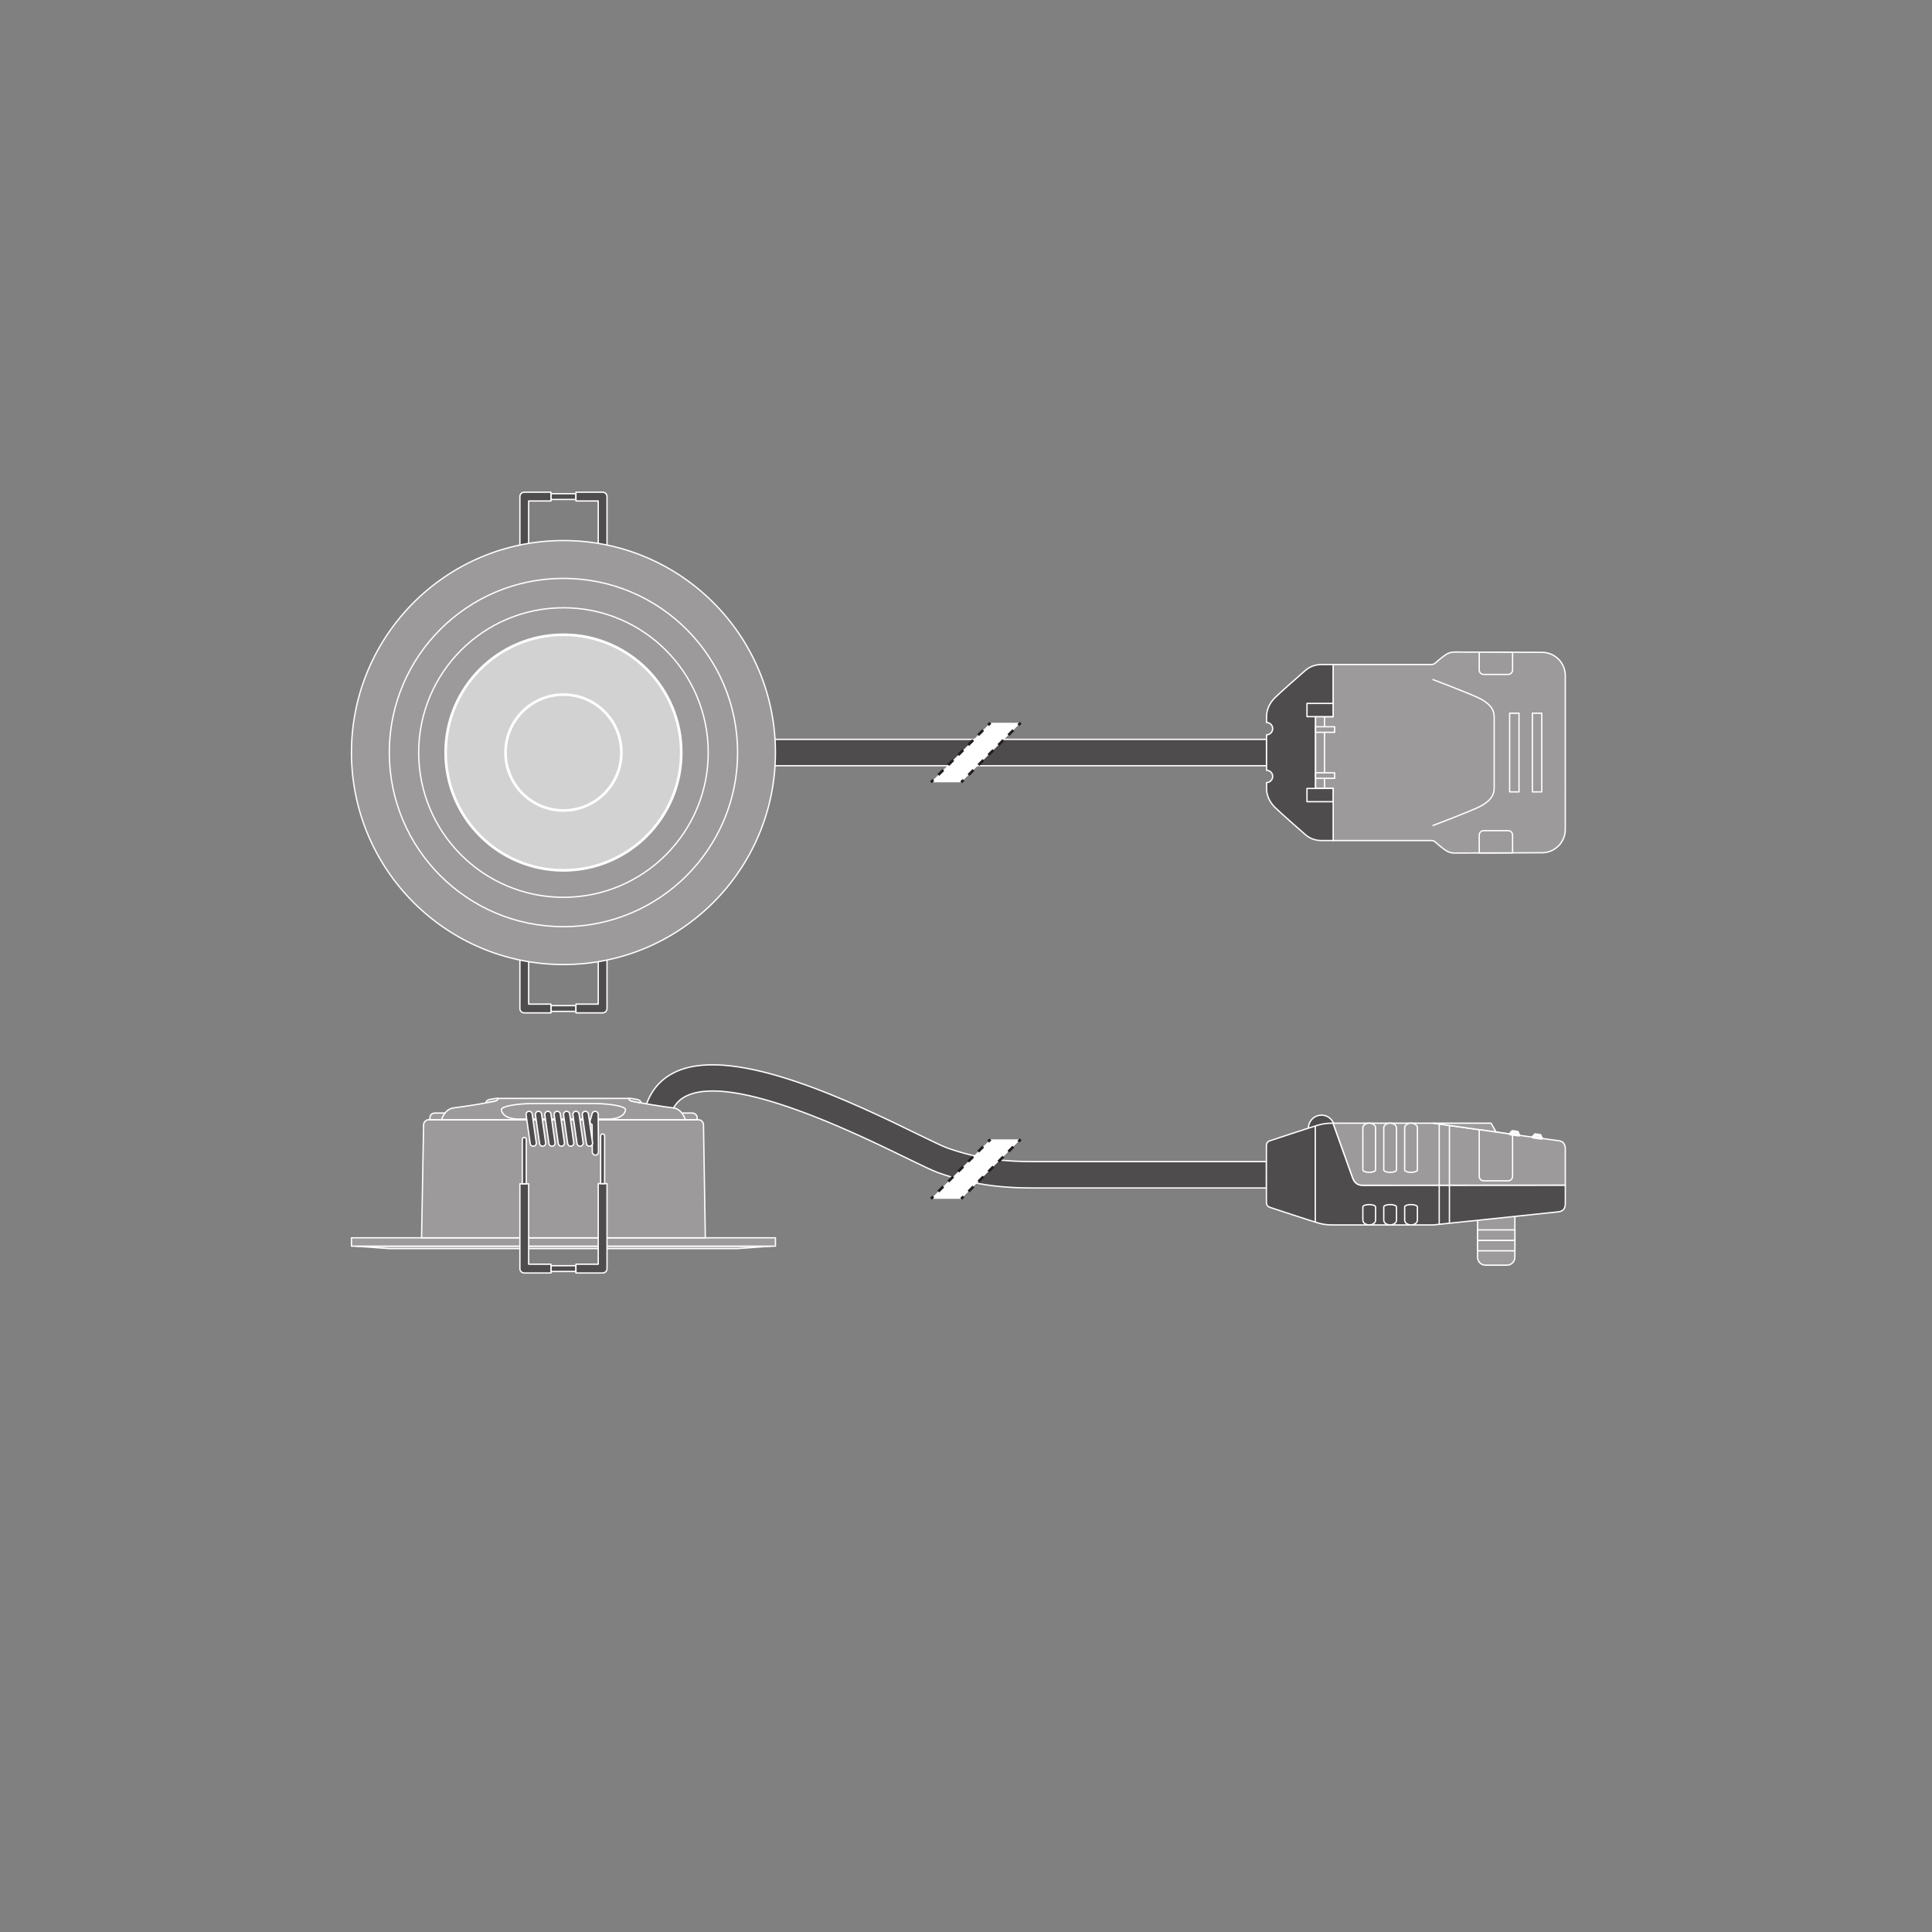 <?xml version="1.0" encoding="UTF-8" standalone="no"?>
<!-- Created with Inkscape (http://www.inkscape.org/) -->

<svg
   version="1.1"
   id="svg2"
   xml:space="preserve"
   width="548.032"
   height="548.032"
   viewBox="0 0 548.032 548.032"
   sodipodi:docname="PG_DAM_WORKFLOW-353248_SP_CBO_FPFIX_E_5W_MC827_DIM_IP65_WT_k_01.pdf"
   xmlns:inkscape="http://www.inkscape.org/namespaces/inkscape"
   xmlns:sodipodi="http://sodipodi.sourceforge.net/DTD/sodipodi-0.dtd"
   xmlns="http://www.w3.org/2000/svg"
   xmlns:svg="http://www.w3.org/2000/svg"><rect x="0" y="0" width="548.032" height="548.032" fill="#808080" stroke="none"/><defs
     id="defs6"><clipPath
       clipPathUnits="userSpaceOnUse"
       id="clipPath16"><path
         d="M 0,411.024 H 411.024 V 0 H 0 Z"
         id="path14" /></clipPath></defs><sodipodi:namedview
     id="namedview4"
     pagecolor="#ffffff"
     bordercolor="#666666"
     borderopacity="1.0"
     inkscape:pageshadow="2"
     inkscape:pageopacity="0.0"
     inkscape:pagecheckerboard="0" /><g
     id="g8"
     inkscape:groupmode="layer"
     inkscape:label="PG_DAM_WORKFLOW-353248_SP_CBO_FPFIX_E_5W_MC827_DIM_IP65_WT_k_01"
     transform="matrix(1.333,0,0,-1.333,0,548.032)"><g
       id="g10"><g
         id="g12"
         clip-path="url(#clipPath16)"><g
           id="g18"
           transform="translate(269.488,158.327)"><path
             d="m 0,0 h -49.437 c -5.812,0 -12.296,0.39 -20.315,3.22 -1.322,0.467 -3.656,1.604 -6.886,3.178 -10.873,5.298 -36.336,17.705 -46.484,13.325 -1.843,-0.795 -2.991,-2.094 -3.614,-4.086 l -5.354,1.673 c 1.116,3.569 3.385,6.113 6.746,7.563 12.517,5.397 37.656,-6.852 51.162,-13.433 2.832,-1.38 5.276,-2.571 6.297,-2.931 6.82,-2.407 12.308,-2.9 18.448,-2.9 L 0,5.609 Z"
             style="fill:#4f4c4d;fill-opacity:1;fill-rule:nonzero;stroke:none"
             id="path20" /></g><g
           id="g22"
           transform="translate(269.488,158.327)"><path
             d="m 0,0 h -49.437 c -5.812,0 -12.296,0.39 -20.315,3.22 -1.322,0.467 -3.656,1.604 -6.886,3.178 -10.873,5.298 -36.336,17.705 -46.484,13.325 -1.843,-0.795 -2.991,-2.094 -3.614,-4.086 l -5.354,1.673 c 1.116,3.569 3.385,6.113 6.746,7.563 12.517,5.397 37.656,-6.852 51.162,-13.433 2.832,-1.38 5.276,-2.571 6.297,-2.931 6.82,-2.407 12.308,-2.9 18.448,-2.9 L 0,5.609 Z"
             style="fill:none;stroke:#ffffff;stroke-width:0.283;stroke-linecap:butt;stroke-linejoin:round;stroke-miterlimit:10;stroke-dasharray:none;stroke-opacity:1"
             id="path24" /></g><path
           d="m 117.244,141.787 h 5.315 v -1.228 h -5.315 z"
           style="fill:#4f4c4d;fill-opacity:1;fill-rule:nonzero;stroke:#ffffff;stroke-width:0.283;stroke-linecap:butt;stroke-linejoin:round;stroke-miterlimit:10;stroke-dasharray:none;stroke-opacity:1"
           id="path26" /><g
           id="g28"
           transform="translate(164.083,145.945)"><path
             d="M 0,0 -7.123,-0.514 H -81.241 L -88.364,0 Z"
             style="fill:#9c9a9b;fill-opacity:1;fill-rule:nonzero;stroke:none"
             id="path30" /></g><g
           id="g32"
           transform="translate(164.083,145.945)"><path
             d="M 0,0 -7.123,-0.514 H -81.241 L -88.364,0 Z"
             style="fill:none;stroke:#ffffff;stroke-width:0.283;stroke-linecap:butt;stroke-linejoin:round;stroke-miterlimit:10;stroke-dasharray:none;stroke-opacity:1"
             id="path34" /></g><path
           d="m 74.79,145.946 h 90.223 v 1.781 H 74.79 Z"
           style="fill:#9c9a9b;fill-opacity:1;fill-rule:nonzero;stroke:#ffffff;stroke-width:0.283;stroke-linecap:butt;stroke-linejoin:round;stroke-miterlimit:10;stroke-dasharray:none;stroke-opacity:1"
           id="path36" /><g
           id="g38"
           transform="translate(150.095,147.717)"><path
             d="m 0,0 -0.396,24.138 c 0,0 -0.079,0.357 -0.079,0.357 l -0.237,0.316 -0.317,0.238 -0.396,0.079 h -57.536 l -0.356,-0.079 -0.317,-0.238 -0.237,-0.316 L -59.95,24.138 -60.386,0 Z"
             style="fill:#9c9a9b;fill-opacity:1;fill-rule:nonzero;stroke:none"
             id="path40" /></g><g
           id="g42"
           transform="translate(150.095,147.717)"><path
             d="m 0,0 -0.396,24.138 c 0,0 -0.079,0.357 -0.079,0.357 l -0.237,0.316 -0.317,0.238 -0.396,0.079 h -57.536 l -0.356,-0.079 -0.317,-0.238 -0.237,-0.316 L -59.95,24.138 -60.386,0 Z"
             style="fill:none;stroke:#ffffff;stroke-width:0.283;stroke-linecap:butt;stroke-linejoin:round;stroke-miterlimit:10;stroke-dasharray:none;stroke-opacity:1"
             id="path44" /></g><g
           id="g46"
           transform="translate(148.354,172.849)"><path
             d="m 0,0 v 0.435 l -0.079,0.396 -0.238,0.317 -0.316,0.197 -0.356,0.08 h -54.886 l -0.396,-0.08 -0.316,-0.197 -0.198,-0.317 c 0,0 -0.08,-0.396 -0.08,-0.396 L -56.904,0 Z"
             style="fill:#9c9a9b;fill-opacity:1;fill-rule:nonzero;stroke:none"
             id="path48" /></g><g
           id="g50"
           transform="translate(148.354,172.849)"><path
             d="m 0,0 v 0.435 l -0.079,0.396 -0.238,0.317 -0.316,0.197 -0.356,0.08 h -54.886 l -0.396,-0.08 -0.316,-0.197 -0.198,-0.317 c 0,0 -0.08,-0.396 -0.08,-0.396 L -56.904,0 Z"
             style="fill:none;stroke:#ffffff;stroke-width:0.283;stroke-linecap:butt;stroke-linejoin:round;stroke-miterlimit:10;stroke-dasharray:none;stroke-opacity:1"
             id="path52" /></g><g
           id="g54"
           transform="translate(105.986,177.393)"><path
             d="m 0,0 c 0,0 -0.056,-0.442 -0.514,-0.554 -0.474,-0.115 -1.228,-0.263 -2.111,-0.422 0,0.171 0.228,0.619 0.805,0.739 C -1.243,-0.117 -0.435,0 -0.435,0 Z"
             style="fill:#9c9a9b;fill-opacity:1;fill-rule:nonzero;stroke:none"
             id="path56" /></g><g
           id="g58"
           transform="translate(105.986,177.393)"><path
             d="m 0,0 c 0,0 -0.056,-0.442 -0.514,-0.554 -0.474,-0.115 -1.228,-0.263 -2.111,-0.422 0,0.171 0.228,0.619 0.805,0.739 C -1.243,-0.117 -0.435,0 -0.435,0 Z"
             style="fill:none;stroke:#ffffff;stroke-width:0.283;stroke-linecap:butt;stroke-linejoin:round;stroke-miterlimit:10;stroke-dasharray:none;stroke-opacity:1"
             id="path60" /></g><g
           id="g62"
           transform="translate(145.836,172.845)"><path
             d="m 0,0 c 0,0 -0.605,2.297 -2.601,2.529 -1.966,0.229 -7.218,1.053 -8.903,1.464 -0.459,0.112 -0.515,0.554 -0.515,0.554 h -27.832 c 0,0 -0.056,-0.442 -0.514,-0.554 C -42.051,3.582 -47.302,2.758 -49.269,2.529 -51.264,2.297 -51.87,0 -51.87,0 Z"
             style="fill:#9c9a9b;fill-opacity:1;fill-rule:nonzero;stroke:none"
             id="path64" /></g><g
           id="g66"
           transform="translate(145.836,172.845)"><path
             d="m 0,0 c 0,0 -0.605,2.297 -2.601,2.529 -1.966,0.229 -7.218,1.053 -8.903,1.464 -0.459,0.112 -0.515,0.554 -0.515,0.554 h -27.832 c 0,0 -0.056,-0.442 -0.514,-0.554 C -42.051,3.582 -47.302,2.758 -49.269,2.529 -51.264,2.297 -51.87,0 -51.87,0 Z"
             style="fill:none;stroke:#ffffff;stroke-width:0.283;stroke-linecap:butt;stroke-linejoin:round;stroke-miterlimit:10;stroke-dasharray:none;stroke-opacity:1"
             id="path68" /></g><g
           id="g70"
           transform="translate(133.818,177.393)"><path
             d="m 0,0 c 0,0 0.056,-0.442 0.514,-0.554 0.474,-0.115 1.228,-0.263 2.111,-0.422 0,0.171 -0.228,0.619 -0.805,0.739 C 1.243,-0.117 0.435,0 0.435,0 Z"
             style="fill:#9c9a9b;fill-opacity:1;fill-rule:nonzero;stroke:none"
             id="path72" /></g><g
           id="g74"
           transform="translate(133.818,177.393)"><path
             d="m 0,0 c 0,0 0.056,-0.442 0.514,-0.554 0.474,-0.115 1.228,-0.263 2.111,-0.422 0,0.171 -0.228,0.619 -0.805,0.739 C 1.243,-0.117 0.435,0 0.435,0 Z"
             style="fill:none;stroke:#ffffff;stroke-width:0.283;stroke-linecap:butt;stroke-linejoin:round;stroke-miterlimit:10;stroke-dasharray:none;stroke-opacity:1"
             id="path76" /></g><g
           id="g78"
           transform="translate(129.425,172.99)"><path
             d="m 0,0 c 2.849,0 3.679,1.307 3.679,2.028 0,0.722 -3.561,1.267 -6.409,1.267 h -13.587 c -2.848,0 -6.409,-0.545 -6.409,-1.267 0,-0.721 0.83,-2.028 3.679,-2.028 z"
             style="fill:#9c9a9b;fill-opacity:1;fill-rule:nonzero;stroke:none"
             id="path80" /></g><g
           id="g82"
           transform="translate(129.425,172.99)"><path
             d="m 0,0 c 2.849,0 3.679,1.307 3.679,2.028 0,0.722 -3.561,1.267 -6.409,1.267 h -13.587 c -2.848,0 -6.409,-0.545 -6.409,-1.267 0,-0.721 0.83,-2.028 3.679,-2.028 z"
             style="fill:none;stroke:#ffffff;stroke-width:0.283;stroke-linecap:butt;stroke-linejoin:round;stroke-miterlimit:10;stroke-dasharray:none;stroke-opacity:1"
             id="path84" /></g><g
           id="g86"
           transform="translate(111.566,140.238)"><path
             d="M 0,0 H 5.678 V 1.87 H 0.935 v 17.102 h -1.87 V 0.935 C -0.935,0.419 -0.516,0 0,0"
             style="fill:#4f4c4d;fill-opacity:1;fill-rule:nonzero;stroke:none"
             id="path88" /></g><g
           id="g90"
           transform="translate(111.566,140.238)"><path
             d="M 0,0 H 5.678 V 1.87 H 0.935 v 17.102 h -1.87 V 0.935 C -0.935,0.419 -0.516,0 0,0 Z"
             style="fill:none;stroke:#ffffff;stroke-width:0.283;stroke-linecap:butt;stroke-linejoin:round;stroke-miterlimit:10;stroke-dasharray:none;stroke-opacity:1"
             id="path92" /></g><g
           id="g94"
           transform="translate(128.238,140.238)"><path
             d="m 0,0 c 0.516,0 0.935,0.419 0.935,0.935 v 18.081 h -1.87 V 1.87 H -5.678 V 0 Z"
             style="fill:#4f4c4d;fill-opacity:1;fill-rule:nonzero;stroke:none"
             id="path96" /></g><g
           id="g98"
           transform="translate(128.238,140.238)"><path
             d="m 0,0 c 0.516,0 0.935,0.419 0.935,0.935 v 18.081 h -1.87 V 1.87 H -5.678 V 0 Z"
             style="fill:none;stroke:#ffffff;stroke-width:0.283;stroke-linecap:butt;stroke-linejoin:round;stroke-miterlimit:10;stroke-dasharray:none;stroke-opacity:1"
             id="path100" /></g><g
           id="g102"
           transform="translate(111.993,168.651)"><path
             d="M 0,0 C 0,0.236 -0.191,0.427 -0.427,0.427 -0.663,0.427 -0.854,0.236 -0.854,0 V -9.428 H 0 Z"
             style="fill:#4f4c4d;fill-opacity:1;fill-rule:nonzero;stroke:none"
             id="path104" /></g><g
           id="g106"
           transform="translate(111.993,168.651)"><path
             d="M 0,0 C 0,0.236 -0.191,0.427 -0.427,0.427 -0.663,0.427 -0.854,0.236 -0.854,0 V -9.428 H 0 Z"
             style="fill:none;stroke:#ffffff;stroke-width:0.283;stroke-linecap:butt;stroke-linejoin:round;stroke-miterlimit:10;stroke-dasharray:none;stroke-opacity:1"
             id="path108" /></g><g
           id="g110"
           transform="translate(127.811,169.399)"><path
             d="M 0,0 C 0,0.236 0.191,0.427 0.427,0.427 0.663,0.427 0.854,0.236 0.854,0 V -10.145 H 0 Z"
             style="fill:#4f4c4d;fill-opacity:1;fill-rule:nonzero;stroke:none"
             id="path112" /></g><g
           id="g114"
           transform="translate(127.811,169.399)"><path
             d="M 0,0 C 0,0.236 0.191,0.427 0.427,0.427 0.663,0.427 0.854,0.236 0.854,0 V -10.145 H 0 Z"
             style="fill:none;stroke:#ffffff;stroke-width:0.283;stroke-linecap:butt;stroke-linejoin:round;stroke-miterlimit:10;stroke-dasharray:none;stroke-opacity:1"
             id="path116" /></g><g
           id="g118"
           transform="translate(126.692,165.979)"><path
             d="M 0,0 -0.051,8.01 -0.489,6.461"
             style="fill:#4f4c4d;fill-opacity:1;fill-rule:nonzero;stroke:#ffffff;stroke-width:0.283;stroke-linecap:butt;stroke-linejoin:round;stroke-miterlimit:10;stroke-dasharray:none;stroke-opacity:1"
             id="path120" /></g><g
           id="g122"
           transform="translate(126.692,165.325)"><path
             d="m 0,0 c -0.359,0 -0.652,0.29 -0.654,0.65 l -0.037,5.844 c -0.333,0.107 -0.524,0.46 -0.428,0.8 l 0.439,1.549 c 0.088,0.313 0.397,0.515 0.717,0.47 C 0.36,9.269 0.601,8.995 0.604,8.669 l 0.05,-8.01 C 0.657,0.297 0.366,0.002 0.004,0 Z"
             style="fill:#4f4c4d;fill-opacity:1;fill-rule:nonzero;stroke:none"
             id="path124" /></g><g
           id="g126"
           transform="translate(126.692,165.325)"><path
             d="m 0,0 c -0.359,0 -0.652,0.29 -0.654,0.65 l -0.037,5.844 c -0.333,0.107 -0.524,0.46 -0.428,0.8 l 0.439,1.549 c 0.088,0.313 0.397,0.515 0.717,0.47 C 0.36,9.269 0.601,8.995 0.604,8.669 l 0.05,-8.01 C 0.657,0.297 0.366,0.002 0.004,0 Z"
             style="fill:none;stroke:#ffffff;stroke-width:0.283;stroke-linecap:butt;stroke-linejoin:round;stroke-miterlimit:10;stroke-dasharray:none;stroke-opacity:1"
             id="path128" /></g><g
           id="g130"
           transform="translate(113.473,167.863)"><path
             d="M 0,0 -0.875,6.126"
             style="fill:#4f4c4d;fill-opacity:1;fill-rule:nonzero;stroke:#ffffff;stroke-width:0.283;stroke-linecap:butt;stroke-linejoin:round;stroke-miterlimit:10;stroke-dasharray:none;stroke-opacity:1"
             id="path132" /></g><g
           id="g134"
           transform="translate(113.472,167.209)"><path
             d="m 0,0 c -0.32,0 -0.6,0.235 -0.647,0.562 l -0.875,6.126 c -0.051,0.357 0.197,0.689 0.555,0.74 0.354,0.054 0.689,-0.197 0.74,-0.555 L 0.649,0.747 C 0.7,0.389 0.451,0.058 0.093,0.007 0.062,0.002 0.031,0 0,0"
             style="fill:#4f4c4d;fill-opacity:1;fill-rule:nonzero;stroke:none"
             id="path136" /></g><g
           id="g138"
           transform="translate(113.472,167.209)"><path
             d="m 0,0 c -0.32,0 -0.6,0.235 -0.647,0.562 l -0.875,6.126 c -0.051,0.357 0.197,0.689 0.555,0.74 0.354,0.054 0.689,-0.197 0.74,-0.555 L 0.649,0.747 C 0.7,0.389 0.451,0.058 0.093,0.007 0.062,0.002 0.031,0 0,0 Z"
             style="fill:none;stroke:#ffffff;stroke-width:0.283;stroke-linecap:butt;stroke-linejoin:round;stroke-miterlimit:10;stroke-dasharray:none;stroke-opacity:1"
             id="path140" /></g><g
           id="g142"
           transform="translate(115.467,167.863)"><path
             d="M 0,0 -0.875,6.126"
             style="fill:#4f4c4d;fill-opacity:1;fill-rule:nonzero;stroke:#ffffff;stroke-width:0.283;stroke-linecap:butt;stroke-linejoin:round;stroke-miterlimit:10;stroke-dasharray:none;stroke-opacity:1"
             id="path144" /></g><g
           id="g146"
           transform="translate(115.466,167.209)"><path
             d="m 0,0 c -0.32,0 -0.6,0.235 -0.647,0.562 l -0.875,6.126 c -0.051,0.358 0.198,0.689 0.556,0.74 0.352,0.054 0.689,-0.197 0.74,-0.555 L 0.649,0.747 C 0.7,0.389 0.451,0.058 0.093,0.007 0.062,0.002 0.031,0 0,0"
             style="fill:#4f4c4d;fill-opacity:1;fill-rule:nonzero;stroke:none"
             id="path148" /></g><g
           id="g150"
           transform="translate(115.466,167.209)"><path
             d="m 0,0 c -0.32,0 -0.6,0.235 -0.647,0.562 l -0.875,6.126 c -0.051,0.358 0.198,0.689 0.556,0.74 0.352,0.054 0.689,-0.197 0.74,-0.555 L 0.649,0.747 C 0.7,0.389 0.451,0.058 0.093,0.007 0.062,0.002 0.031,0 0,0 Z"
             style="fill:none;stroke:#ffffff;stroke-width:0.283;stroke-linecap:butt;stroke-linejoin:round;stroke-miterlimit:10;stroke-dasharray:none;stroke-opacity:1"
             id="path152" /></g><g
           id="g154"
           transform="translate(117.462,167.863)"><path
             d="M 0,0 -0.875,6.126"
             style="fill:#4f4c4d;fill-opacity:1;fill-rule:nonzero;stroke:#ffffff;stroke-width:0.283;stroke-linecap:butt;stroke-linejoin:round;stroke-miterlimit:10;stroke-dasharray:none;stroke-opacity:1"
             id="path156" /></g><g
           id="g158"
           transform="translate(117.461,167.209)"><path
             d="m 0,0 c -0.32,0 -0.6,0.235 -0.647,0.562 l -0.875,6.126 c -0.051,0.357 0.197,0.689 0.555,0.74 0.355,0.054 0.689,-0.197 0.74,-0.555 L 0.649,0.747 C 0.7,0.389 0.451,0.058 0.093,0.007 0.062,0.002 0.031,0 0,0"
             style="fill:#4f4c4d;fill-opacity:1;fill-rule:nonzero;stroke:none"
             id="path160" /></g><g
           id="g162"
           transform="translate(117.461,167.209)"><path
             d="m 0,0 c -0.32,0 -0.6,0.235 -0.647,0.562 l -0.875,6.126 c -0.051,0.357 0.197,0.689 0.555,0.74 0.355,0.054 0.689,-0.197 0.74,-0.555 L 0.649,0.747 C 0.7,0.389 0.451,0.058 0.093,0.007 0.062,0.002 0.031,0 0,0 Z"
             style="fill:none;stroke:#ffffff;stroke-width:0.283;stroke-linecap:butt;stroke-linejoin:round;stroke-miterlimit:10;stroke-dasharray:none;stroke-opacity:1"
             id="path164" /></g><g
           id="g166"
           transform="translate(119.456,167.863)"><path
             d="M 0,0 -0.875,6.126"
             style="fill:#4f4c4d;fill-opacity:1;fill-rule:nonzero;stroke:#ffffff;stroke-width:0.283;stroke-linecap:butt;stroke-linejoin:round;stroke-miterlimit:10;stroke-dasharray:none;stroke-opacity:1"
             id="path168" /></g><g
           id="g170"
           transform="translate(119.455,167.209)"><path
             d="m 0,0 c -0.32,0 -0.6,0.235 -0.647,0.562 l -0.875,6.126 c -0.051,0.358 0.198,0.689 0.556,0.74 0.353,0.054 0.689,-0.197 0.74,-0.555 L 0.649,0.747 C 0.7,0.389 0.451,0.058 0.093,0.007 0.062,0.002 0.031,0 0,0"
             style="fill:#4f4c4d;fill-opacity:1;fill-rule:nonzero;stroke:none"
             id="path172" /></g><g
           id="g174"
           transform="translate(119.455,167.209)"><path
             d="m 0,0 c -0.32,0 -0.6,0.235 -0.647,0.562 l -0.875,6.126 c -0.051,0.358 0.198,0.689 0.556,0.74 0.353,0.054 0.689,-0.197 0.74,-0.555 L 0.649,0.747 C 0.7,0.389 0.451,0.058 0.093,0.007 0.062,0.002 0.031,0 0,0 Z"
             style="fill:none;stroke:#ffffff;stroke-width:0.283;stroke-linecap:butt;stroke-linejoin:round;stroke-miterlimit:10;stroke-dasharray:none;stroke-opacity:1"
             id="path176" /></g><g
           id="g178"
           transform="translate(121.45,167.863)"><path
             d="M 0,0 -0.875,6.126"
             style="fill:#4f4c4d;fill-opacity:1;fill-rule:nonzero;stroke:#ffffff;stroke-width:0.283;stroke-linecap:butt;stroke-linejoin:round;stroke-miterlimit:10;stroke-dasharray:none;stroke-opacity:1"
             id="path180" /></g><g
           id="g182"
           transform="translate(121.449,167.209)"><path
             d="m 0,0 c -0.32,0 -0.6,0.235 -0.647,0.562 l -0.875,6.126 c -0.051,0.357 0.197,0.689 0.555,0.74 0.352,0.054 0.689,-0.197 0.74,-0.555 L 0.649,0.747 C 0.7,0.389 0.451,0.058 0.093,0.007 0.062,0.002 0.031,0 0,0"
             style="fill:#4f4c4d;fill-opacity:1;fill-rule:nonzero;stroke:none"
             id="path184" /></g><g
           id="g186"
           transform="translate(121.449,167.209)"><path
             d="m 0,0 c -0.32,0 -0.6,0.235 -0.647,0.562 l -0.875,6.126 c -0.051,0.357 0.197,0.689 0.555,0.74 0.352,0.054 0.689,-0.197 0.74,-0.555 L 0.649,0.747 C 0.7,0.389 0.451,0.058 0.093,0.007 0.062,0.002 0.031,0 0,0 Z"
             style="fill:none;stroke:#ffffff;stroke-width:0.283;stroke-linecap:butt;stroke-linejoin:round;stroke-miterlimit:10;stroke-dasharray:none;stroke-opacity:1"
             id="path188" /></g><g
           id="g190"
           transform="translate(123.444,167.863)"><path
             d="M 0,0 -0.875,6.126"
             style="fill:#4f4c4d;fill-opacity:1;fill-rule:nonzero;stroke:#ffffff;stroke-width:0.283;stroke-linecap:butt;stroke-linejoin:round;stroke-miterlimit:10;stroke-dasharray:none;stroke-opacity:1"
             id="path192" /></g><g
           id="g194"
           transform="translate(123.443,167.209)"><path
             d="m 0,0 c -0.32,0 -0.6,0.235 -0.647,0.562 l -0.875,6.126 c -0.051,0.358 0.198,0.689 0.556,0.74 0.353,0.054 0.688,-0.197 0.74,-0.555 L 0.649,0.747 C 0.7,0.389 0.451,0.058 0.093,0.007 0.062,0.002 0.031,0 0,0"
             style="fill:#4f4c4d;fill-opacity:1;fill-rule:nonzero;stroke:none"
             id="path196" /></g><g
           id="g198"
           transform="translate(123.443,167.209)"><path
             d="m 0,0 c -0.32,0 -0.6,0.235 -0.647,0.562 l -0.875,6.126 c -0.051,0.358 0.198,0.689 0.556,0.74 0.353,0.054 0.688,-0.197 0.74,-0.555 L 0.649,0.747 C 0.7,0.389 0.451,0.058 0.093,0.007 0.062,0.002 0.031,0 0,0 Z"
             style="fill:none;stroke:#ffffff;stroke-width:0.283;stroke-linecap:butt;stroke-linejoin:round;stroke-miterlimit:10;stroke-dasharray:none;stroke-opacity:1"
             id="path200" /></g><g
           id="g202"
           transform="translate(125.438,167.863)"><path
             d="M 0,0 -0.875,6.126"
             style="fill:#4f4c4d;fill-opacity:1;fill-rule:nonzero;stroke:#ffffff;stroke-width:0.283;stroke-linecap:butt;stroke-linejoin:round;stroke-miterlimit:10;stroke-dasharray:none;stroke-opacity:1"
             id="path204" /></g><g
           id="g206"
           transform="translate(125.438,167.209)"><path
             d="m 0,0 c -0.32,0 -0.6,0.235 -0.647,0.562 l -0.875,6.126 c -0.051,0.357 0.197,0.689 0.555,0.74 0.353,0.054 0.689,-0.197 0.74,-0.555 L 0.649,0.747 C 0.7,0.389 0.451,0.058 0.093,0.007 0.062,0.002 0.031,0 0,0"
             style="fill:#4f4c4d;fill-opacity:1;fill-rule:nonzero;stroke:none"
             id="path208" /></g><g
           id="g210"
           transform="translate(125.438,167.209)"><path
             d="m 0,0 c -0.32,0 -0.6,0.235 -0.647,0.562 l -0.875,6.126 c -0.051,0.357 0.197,0.689 0.555,0.74 0.353,0.054 0.689,-0.197 0.74,-0.555 L 0.649,0.747 C 0.7,0.389 0.451,0.058 0.093,0.007 0.062,0.002 0.031,0 0,0 Z"
             style="fill:none;stroke:#ffffff;stroke-width:0.283;stroke-linecap:butt;stroke-linejoin:round;stroke-miterlimit:10;stroke-dasharray:none;stroke-opacity:1"
             id="path212" /></g><g
           id="g214"
           transform="translate(322.364,153.068)"><path
             d="m 0,0 v -9.479 c 0,-0.931 -0.755,-1.686 -1.686,-1.686 h -4.571 c -0.931,0 -1.686,0.755 -1.686,1.686 V 0 Z"
             style="fill:#9c9a9b;fill-opacity:1;fill-rule:nonzero;stroke:none"
             id="path216" /></g><g
           id="g218"
           transform="translate(322.364,153.068)"><path
             d="m 0,0 v -9.479 c 0,-0.931 -0.755,-1.686 -1.686,-1.686 h -4.571 c -0.931,0 -1.686,0.755 -1.686,1.686 V 0 Z"
             style="fill:none;stroke:#ffffff;stroke-width:0.283;stroke-linecap:butt;stroke-linejoin:round;stroke-miterlimit:10;stroke-dasharray:none;stroke-opacity:1"
             id="path220" /></g><path
           d="m 322.364,147.186 h -7.943 v -2.225 h 7.943 z"
           style="fill:#9c9a9b;fill-opacity:1;fill-rule:nonzero;stroke:#ffffff;stroke-width:0.283;stroke-linecap:butt;stroke-linejoin:round;stroke-miterlimit:10;stroke-dasharray:none;stroke-opacity:1"
           id="path222" /><path
           d="m 322.364,149.411 h -7.943 v -2.225 h 7.943 z"
           style="fill:#9c9a9b;fill-opacity:1;fill-rule:nonzero;stroke:#ffffff;stroke-width:0.283;stroke-linecap:butt;stroke-linejoin:round;stroke-miterlimit:10;stroke-dasharray:none;stroke-opacity:1"
           id="path224" /><g
           id="g226"
           transform="translate(283.976,171.236)"><path
             d="m 0,0 c 0.104,-1.531 -1.052,-2.856 -2.582,-2.961 -1.531,-0.104 -2.857,1.052 -2.961,2.583 -0.105,1.531 1.052,2.856 2.582,2.961 C -1.43,2.687 -0.104,1.531 0,0"
             style="fill:#4f4c4d;fill-opacity:1;fill-rule:nonzero;stroke:none"
             id="path228" /></g><g
           id="g230"
           transform="translate(283.976,171.236)"><path
             d="m 0,0 c 0.104,-1.531 -1.052,-2.856 -2.582,-2.961 -1.531,-0.104 -2.857,1.052 -2.961,2.583 -0.105,1.531 1.052,2.856 2.582,2.961 C -1.43,2.687 -0.104,1.531 0,0 Z"
             style="fill:none;stroke:#ffffff;stroke-width:0.283;stroke-linecap:butt;stroke-linejoin:round;stroke-miterlimit:10;stroke-dasharray:none;stroke-opacity:1"
             id="path232" /></g><g
           id="g234"
           transform="translate(283.683,150.465)"><path
             d="m 0,0 c -1.438,0 -2.087,0.126 -3.067,0.379 -0.98,0.253 -10.538,3.416 -10.538,3.416 -0.35,0.172 -0.59,0.531 -0.59,0.947 V 16.91 c 0,0.416 0.24,0.775 0.59,0.947 0,0 9.558,3.163 10.538,3.416 0.98,0.253 1.629,0.379 3.067,0.379 0,0 3.683,-10.317 4.157,-11.615 C 4.631,8.739 5.414,8.438 6.378,8.438 L 49.413,8.469 V 4.612 c 0,-0.79 -0.19,-1.707 -1.518,-1.833 C 46.567,2.652 21.323,0 21.323,0 Z"
             style="fill:#4f4c4d;fill-opacity:1;fill-rule:nonzero;stroke:none"
             id="path236" /></g><g
           id="g238"
           transform="translate(283.683,150.465)"><path
             d="m 0,0 c -1.438,0 -2.087,0.126 -3.067,0.379 -0.98,0.253 -10.538,3.416 -10.538,3.416 -0.35,0.172 -0.59,0.531 -0.59,0.947 V 16.91 c 0,0.416 0.24,0.775 0.59,0.947 0,0 9.558,3.163 10.538,3.416 0.98,0.253 1.629,0.379 3.067,0.379 0,0 3.683,-10.317 4.157,-11.615 C 4.631,8.739 5.414,8.438 6.378,8.438 L 49.413,8.469 V 4.612 c 0,-0.79 -0.19,-1.707 -1.518,-1.833 C 46.567,2.652 21.323,0 21.323,0 Z"
             style="fill:none;stroke:#ffffff;stroke-width:0.283;stroke-linecap:butt;stroke-linejoin:round;stroke-miterlimit:10;stroke-dasharray:none;stroke-opacity:1"
             id="path240" /></g><g
           id="g242"
           transform="translate(279.889,150.998)"><path
             d="M 0,0 V 20.527"
             style="fill:#4f4c4d;fill-opacity:1;fill-rule:nonzero;stroke:#ffffff;stroke-width:0.283;stroke-linecap:butt;stroke-linejoin:round;stroke-miterlimit:10;stroke-dasharray:none;stroke-opacity:1"
             id="path244" /></g><g
           id="g246"
           transform="translate(290.011,154.287)"><path
             d="M 0,0 C 0,0.282 0.606,0.51 1.354,0.51 2.102,0.51 2.708,0.282 2.708,0 V -2.812 C 2.708,-3.365 2.102,-3.814 1.354,-3.814 0.606,-3.814 0,-3.365 0,-2.812 Z"
             style="fill:#4f4c4d;fill-opacity:1;fill-rule:nonzero;stroke:none"
             id="path248" /></g><g
           id="g250"
           transform="translate(290.011,154.287)"><path
             d="M 0,0 C 0,0.282 0.606,0.51 1.354,0.51 2.102,0.51 2.708,0.282 2.708,0 V -2.812 C 2.708,-3.365 2.102,-3.814 1.354,-3.814 0.606,-3.814 0,-3.365 0,-2.812 Z"
             style="fill:none;stroke:#ffffff;stroke-width:0.283;stroke-linecap:butt;stroke-linejoin:round;stroke-miterlimit:10;stroke-dasharray:none;stroke-opacity:1"
             id="path252" /></g><g
           id="g254"
           transform="translate(294.462,154.287)"><path
             d="M 0,0 C 0,0.282 0.606,0.51 1.354,0.51 2.102,0.51 2.708,0.282 2.708,0 V -2.812 C 2.708,-3.365 2.102,-3.814 1.354,-3.814 0.606,-3.814 0,-3.365 0,-2.812 Z"
             style="fill:#4f4c4d;fill-opacity:1;fill-rule:nonzero;stroke:none"
             id="path256" /></g><g
           id="g258"
           transform="translate(294.462,154.287)"><path
             d="M 0,0 C 0,0.282 0.606,0.51 1.354,0.51 2.102,0.51 2.708,0.282 2.708,0 V -2.812 C 2.708,-3.365 2.102,-3.814 1.354,-3.814 0.606,-3.814 0,-3.365 0,-2.812 Z"
             style="fill:none;stroke:#ffffff;stroke-width:0.283;stroke-linecap:butt;stroke-linejoin:round;stroke-miterlimit:10;stroke-dasharray:none;stroke-opacity:1"
             id="path260" /></g><g
           id="g262"
           transform="translate(298.913,154.287)"><path
             d="M 0,0 C 0,0.282 0.606,0.51 1.354,0.51 2.102,0.51 2.708,0.282 2.708,0 V -2.812 C 2.708,-3.365 2.102,-3.814 1.354,-3.814 0.606,-3.814 0,-3.365 0,-2.812 Z"
             style="fill:#4f4c4d;fill-opacity:1;fill-rule:nonzero;stroke:none"
             id="path264" /></g><g
           id="g266"
           transform="translate(298.913,154.287)"><path
             d="M 0,0 C 0,0.282 0.606,0.51 1.354,0.51 2.102,0.51 2.708,0.282 2.708,0 V -2.812 C 2.708,-3.365 2.102,-3.814 1.354,-3.814 0.606,-3.814 0,-3.365 0,-2.812 Z"
             style="fill:none;stroke:#ffffff;stroke-width:0.283;stroke-linecap:butt;stroke-linejoin:round;stroke-miterlimit:10;stroke-dasharray:none;stroke-opacity:1"
             id="path268" /></g><g
           id="g270"
           transform="translate(333.095,158.934)"><path
             d="m 0,0 -43.035,-0.032 c -0.963,0 -1.747,0.302 -2.22,1.6 -0.474,1.298 -4.158,11.615 -4.158,11.615 V 13.18 h 21.323 c 0,0 25.245,-3.587 26.573,-3.714 C -0.19,9.34 0,8.423 0,7.633 Z"
             style="fill:#9c9a9b;fill-opacity:1;fill-rule:nonzero;stroke:none"
             id="path272" /></g><g
           id="g274"
           transform="translate(333.095,158.934)"><path
             d="m 0,0 -43.035,-0.032 c -0.963,0 -1.747,0.302 -2.22,1.6 -0.474,1.298 -4.158,11.615 -4.158,11.615 V 13.18 h 21.323 c 0,0 25.245,-3.587 26.573,-3.714 C -0.19,9.34 0,8.423 0,7.633 Z"
             style="fill:none;stroke:#ffffff;stroke-width:0.283;stroke-linecap:butt;stroke-linejoin:round;stroke-miterlimit:10;stroke-dasharray:none;stroke-opacity:1"
             id="path276" /></g><g
           id="g278"
           transform="translate(305.006,172.114)"><path
             d="m 0,0 h 12.283 l 1.086,-1.891 z"
             style="fill:#9c9a9b;fill-opacity:1;fill-rule:nonzero;stroke:none"
             id="path280" /></g><g
           id="g282"
           transform="translate(305.006,172.114)"><path
             d="m 0,0 h 12.283 l 1.086,-1.891 z"
             style="fill:none;stroke:#ffffff;stroke-width:0.283;stroke-linecap:butt;stroke-linejoin:round;stroke-miterlimit:10;stroke-dasharray:none;stroke-opacity:1"
             id="path284" /></g><g
           id="g286"
           transform="translate(321.87,169.732)"><path
             d="M 0,0 V -8.946 C 0,-9.46 -0.421,-9.881 -0.935,-9.881 H -6.16 c -0.514,0 -0.934,0.421 -0.934,0.935 V 1 Z"
             style="fill:#9c9a9b;fill-opacity:1;fill-rule:nonzero;stroke:none"
             id="path288" /></g><g
           id="g290"
           transform="translate(321.87,169.732)"><path
             d="M 0,0 V -8.946 C 0,-9.46 -0.421,-9.881 -0.935,-9.881 H -6.16 c -0.514,0 -0.934,0.421 -0.934,0.935 V 1 Z"
             style="fill:none;stroke:#ffffff;stroke-width:0.283;stroke-linecap:butt;stroke-linejoin:round;stroke-miterlimit:10;stroke-dasharray:none;stroke-opacity:1"
             id="path292" /></g><g
           id="g294"
           transform="translate(308.436,158.916)"><path
             d="M 0,0 V 12.696"
             style="fill:#9c9a9b;fill-opacity:1;fill-rule:nonzero;stroke:#ffffff;stroke-width:0.283;stroke-linecap:butt;stroke-linejoin:round;stroke-miterlimit:10;stroke-dasharray:none;stroke-opacity:1"
             id="path296" /></g><g
           id="g298"
           transform="translate(306.264,158.915)"><path
             d="M 0,0 V 13.011"
             style="fill:#9c9a9b;fill-opacity:1;fill-rule:nonzero;stroke:#ffffff;stroke-width:0.283;stroke-linecap:butt;stroke-linejoin:round;stroke-miterlimit:10;stroke-dasharray:none;stroke-opacity:1"
             id="path300" /></g><g
           id="g302"
           transform="translate(290.011,162.163)"><path
             d="m 0,0 c 0,-0.282 0.606,-0.51 1.354,-0.51 0.748,0 1.354,0.228 1.354,0.51 V 8.954 C 2.708,9.508 2.102,9.957 1.354,9.957 0.606,9.957 0,9.508 0,8.954 Z"
             style="fill:#9c9a9b;fill-opacity:1;fill-rule:nonzero;stroke:none"
             id="path304" /></g><g
           id="g306"
           transform="translate(290.011,162.163)"><path
             d="m 0,0 c 0,-0.282 0.606,-0.51 1.354,-0.51 0.748,0 1.354,0.228 1.354,0.51 V 8.954 C 2.708,9.508 2.102,9.957 1.354,9.957 0.606,9.957 0,9.508 0,8.954 Z"
             style="fill:none;stroke:#ffffff;stroke-width:0.283;stroke-linecap:butt;stroke-linejoin:round;stroke-miterlimit:10;stroke-dasharray:none;stroke-opacity:1"
             id="path308" /></g><g
           id="g310"
           transform="translate(294.462,162.163)"><path
             d="m 0,0 c 0,-0.282 0.606,-0.51 1.354,-0.51 0.748,0 1.354,0.228 1.354,0.51 V 8.954 C 2.708,9.508 2.102,9.957 1.354,9.957 0.606,9.957 0,9.508 0,8.954 Z"
             style="fill:#9c9a9b;fill-opacity:1;fill-rule:nonzero;stroke:none"
             id="path312" /></g><g
           id="g314"
           transform="translate(294.462,162.163)"><path
             d="m 0,0 c 0,-0.282 0.606,-0.51 1.354,-0.51 0.748,0 1.354,0.228 1.354,0.51 V 8.954 C 2.708,9.508 2.102,9.957 1.354,9.957 0.606,9.957 0,9.508 0,8.954 Z"
             style="fill:none;stroke:#ffffff;stroke-width:0.283;stroke-linecap:butt;stroke-linejoin:round;stroke-miterlimit:10;stroke-dasharray:none;stroke-opacity:1"
             id="path316" /></g><g
           id="g318"
           transform="translate(298.913,162.163)"><path
             d="m 0,0 c 0,-0.282 0.606,-0.51 1.354,-0.51 0.748,0 1.354,0.228 1.354,0.51 V 8.954 C 2.708,9.508 2.102,9.957 1.354,9.957 0.606,9.957 0,9.508 0,8.954 Z"
             style="fill:#9c9a9b;fill-opacity:1;fill-rule:nonzero;stroke:none"
             id="path320" /></g><g
           id="g322"
           transform="translate(298.913,162.163)"><path
             d="m 0,0 c 0,-0.282 0.606,-0.51 1.354,-0.51 0.748,0 1.354,0.228 1.354,0.51 V 8.954 C 2.708,9.508 2.102,9.957 1.354,9.957 0.606,9.957 0,9.508 0,8.954 Z"
             style="fill:none;stroke:#ffffff;stroke-width:0.283;stroke-linecap:butt;stroke-linejoin:round;stroke-miterlimit:10;stroke-dasharray:none;stroke-opacity:1"
             id="path324" /></g><g
           id="g326"
           transform="translate(321.333,169.808)"><path
             d="M 0,0 0.508,0.571 1.583,0.413 1.887,-0.265 Z"
             style="fill:#d3d2d2;fill-opacity:1;fill-rule:nonzero;stroke:none"
             id="path328" /></g><g
           id="g330"
           transform="translate(321.333,169.808)"><path
             d="M 0,0 0.508,0.571 1.583,0.413 1.887,-0.265 Z"
             style="fill:none;stroke:#ffffff;stroke-width:0.567;stroke-linecap:butt;stroke-linejoin:round;stroke-miterlimit:10;stroke-dasharray:none;stroke-opacity:1"
             id="path332" /></g><g
           id="g334"
           transform="translate(326.171,169.131)"><path
             d="M 0,0 0.508,0.571 1.583,0.413 1.892,-0.262 Z"
             style="fill:#d3d2d2;fill-opacity:1;fill-rule:nonzero;stroke:none"
             id="path336" /></g><g
           id="g338"
           transform="translate(326.171,169.131)"><path
             d="M 0,0 0.508,0.571 1.583,0.413 1.892,-0.262 Z"
             style="fill:none;stroke:#ffffff;stroke-width:0.567;stroke-linecap:butt;stroke-linejoin:round;stroke-miterlimit:10;stroke-dasharray:none;stroke-opacity:1"
             id="path340" /></g><g
           id="g342"
           transform="translate(308.436,150.9)"><path
             d="M 0,0 V 8.016"
             style="fill:#4f4c4d;fill-opacity:1;fill-rule:nonzero;stroke:#ffffff;stroke-width:0.283;stroke-linecap:butt;stroke-linejoin:round;stroke-miterlimit:10;stroke-dasharray:none;stroke-opacity:1"
             id="path344" /></g><g
           id="g346"
           transform="translate(306.264,150.597)"><path
             d="M 0,0 V 8.317"
             style="fill:#4f4c4d;fill-opacity:1;fill-rule:nonzero;stroke:#ffffff;stroke-width:0.283;stroke-linecap:butt;stroke-linejoin:round;stroke-miterlimit:10;stroke-dasharray:none;stroke-opacity:1"
             id="path348" /></g><g
           id="g350"
           transform="translate(204.539,156.015)"><path
             d="M 0,0 12.662,12.662 H 6.229 L -6.433,0 Z"
             style="fill:#ffffff;fill-opacity:1;fill-rule:nonzero;stroke:none"
             id="path352" /></g><g
           id="g354"
           transform="translate(210.768,168.678)"><path
             d="M 0,0 -0.501,-0.501"
             style="fill:none;stroke:#231f20;stroke-width:0.567;stroke-linecap:butt;stroke-linejoin:round;stroke-miterlimit:4;stroke-dasharray:none;stroke-opacity:1"
             id="path356" /></g><g
           id="g358"
           transform="translate(209.207,167.117)"><path
             d="M 0,0 -10.07,-10.07"
             style="fill:none;stroke:#231f20;stroke-width:0.567;stroke-linecap:butt;stroke-linejoin:round;stroke-miterlimit:4;stroke-dasharray:1.499, 1.499;stroke-dashoffset:0;stroke-opacity:1"
             id="path360" /></g><g
           id="g362"
           transform="translate(198.607,156.516)"><path
             d="M 0,0 -0.501,-0.501"
             style="fill:none;stroke:#231f20;stroke-width:0.567;stroke-linecap:butt;stroke-linejoin:round;stroke-miterlimit:4;stroke-dasharray:none;stroke-opacity:1"
             id="path364" /></g><g
           id="g366"
           transform="translate(217.202,168.678)"><path
             d="M 0,0 -0.501,-0.501"
             style="fill:none;stroke:#231f20;stroke-width:0.567;stroke-linecap:butt;stroke-linejoin:round;stroke-miterlimit:4;stroke-dasharray:none;stroke-opacity:1"
             id="path368" /></g><g
           id="g370"
           transform="translate(215.64,167.117)"><path
             d="M 0,0 -10.07,-10.07"
             style="fill:none;stroke:#231f20;stroke-width:0.567;stroke-linecap:butt;stroke-linejoin:round;stroke-miterlimit:4;stroke-dasharray:1.499, 1.499;stroke-dashoffset:0;stroke-opacity:1"
             id="path372" /></g><g
           id="g374"
           transform="translate(205.04,156.516)"><path
             d="M 0,0 -0.501,-0.501"
             style="fill:none;stroke:#231f20;stroke-width:0.567;stroke-linecap:butt;stroke-linejoin:round;stroke-miterlimit:4;stroke-dasharray:none;stroke-opacity:1"
             id="path376" /></g><path
           d="M 269.502,248.183 H 119.901 v 5.609 h 149.601 z"
           style="fill:#4f4c4d;fill-opacity:1;fill-rule:nonzero;stroke:#ffffff;stroke-width:0.283;stroke-linecap:butt;stroke-linejoin:round;stroke-miterlimit:10;stroke-dasharray:none;stroke-opacity:1"
           id="path378" /><path
           d="m 122.559,304.842 h -5.315 v 1.228 h 5.315 z"
           style="fill:#4f4c4d;fill-opacity:1;fill-rule:nonzero;stroke:#ffffff;stroke-width:0.283;stroke-linecap:butt;stroke-linejoin:round;stroke-miterlimit:10;stroke-dasharray:none;stroke-opacity:1"
           id="path380" /><path
           d="m 122.559,197.133 h -5.315 v -1.228 h 5.315 z"
           style="fill:#4f4c4d;fill-opacity:1;fill-rule:nonzero;stroke:#ffffff;stroke-width:0.283;stroke-linecap:butt;stroke-linejoin:round;stroke-miterlimit:10;stroke-dasharray:none;stroke-opacity:1"
           id="path382" /><g
           id="g384"
           transform="translate(128.238,306.391)"><path
             d="m 0,0 h -5.678 v -1.87 h 4.743 v -10.185 h 1.87 v 11.12 C 0.935,-0.419 0.516,0 0,0"
             style="fill:#4f4c4d;fill-opacity:1;fill-rule:nonzero;stroke:none"
             id="path386" /></g><g
           id="g388"
           transform="translate(128.238,306.391)"><path
             d="m 0,0 h -5.678 v -1.87 h 4.743 v -10.185 h 1.87 v 11.12 C 0.935,-0.419 0.516,0 0,0 Z"
             style="fill:none;stroke:#ffffff;stroke-width:0.283;stroke-linecap:butt;stroke-linejoin:round;stroke-miterlimit:10;stroke-dasharray:none;stroke-opacity:1"
             id="path390" /></g><g
           id="g392"
           transform="translate(111.566,306.391)"><path
             d="m 0,0 c -0.516,0 -0.935,-0.419 -0.935,-0.935 v -10.976 h 1.87 V -1.87 H 5.678 V 0 Z"
             style="fill:#4f4c4d;fill-opacity:1;fill-rule:nonzero;stroke:none"
             id="path394" /></g><g
           id="g396"
           transform="translate(111.566,306.391)"><path
             d="m 0,0 c -0.516,0 -0.935,-0.419 -0.935,-0.935 v -10.976 h 1.87 V -1.87 H 5.678 V 0 Z"
             style="fill:none;stroke:#ffffff;stroke-width:0.283;stroke-linecap:butt;stroke-linejoin:round;stroke-miterlimit:10;stroke-dasharray:none;stroke-opacity:1"
             id="path398" /></g><g
           id="g400"
           transform="translate(128.238,195.584)"><path
             d="m 0,0 h -5.678 v 1.87 h 4.743 v 10.185 h 1.87 V 0.935 C 0.935,0.419 0.516,0 0,0"
             style="fill:#4f4c4d;fill-opacity:1;fill-rule:nonzero;stroke:none"
             id="path402" /></g><g
           id="g404"
           transform="translate(128.238,195.584)"><path
             d="m 0,0 h -5.678 v 1.87 h 4.743 v 10.185 h 1.87 V 0.935 C 0.935,0.419 0.516,0 0,0 Z"
             style="fill:none;stroke:#ffffff;stroke-width:0.283;stroke-linecap:butt;stroke-linejoin:round;stroke-miterlimit:10;stroke-dasharray:none;stroke-opacity:1"
             id="path406" /></g><g
           id="g408"
           transform="translate(111.566,195.584)"><path
             d="m 0,0 c -0.516,0 -0.935,0.419 -0.935,0.935 v 10.976 h 1.87 V 1.87 h 4.743 l 0,-1.87 z"
             style="fill:#4f4c4d;fill-opacity:1;fill-rule:nonzero;stroke:none"
             id="path410" /></g><g
           id="g412"
           transform="translate(111.566,195.584)"><path
             d="m 0,0 c -0.516,0 -0.935,0.419 -0.935,0.935 v 10.976 h 1.87 V 1.87 h 4.743 l 0,-1.87 z"
             style="fill:none;stroke:#ffffff;stroke-width:0.283;stroke-linecap:butt;stroke-linejoin:round;stroke-miterlimit:10;stroke-dasharray:none;stroke-opacity:1"
             id="path414" /></g><g
           id="g416"
           transform="translate(165.013,250.988)"><path
             d="m 0,0 c 0,-24.915 -20.197,-45.112 -45.112,-45.112 -24.914,0 -45.111,20.197 -45.111,45.112 0,24.915 20.197,45.112 45.111,45.112 C -20.197,45.112 0,24.915 0,0"
             style="fill:#9c9a9b;fill-opacity:1;fill-rule:nonzero;stroke:none"
             id="path418" /></g><g
           id="g420"
           transform="translate(165.013,250.988)"><path
             d="m 0,0 c 0,-24.915 -20.197,-45.112 -45.112,-45.112 -24.914,0 -45.111,20.197 -45.111,45.112 0,24.915 20.197,45.112 45.111,45.112 C -20.197,45.112 0,24.915 0,0 Z"
             style="fill:none;stroke:#ffffff;stroke-width:0.283;stroke-linecap:butt;stroke-linejoin:round;stroke-miterlimit:10;stroke-dasharray:none;stroke-opacity:1"
             id="path422" /></g><g
           id="g424"
           transform="translate(156.96,250.988)"><path
             d="m 0,0 c 0,-20.467 -16.592,-37.059 -37.059,-37.059 -20.467,0 -37.058,16.592 -37.058,37.059 0,20.467 16.591,37.059 37.058,37.059 C -16.592,37.059 0,20.467 0,0"
             style="fill:#9c9a9b;fill-opacity:1;fill-rule:nonzero;stroke:none"
             id="path426" /></g><g
           id="g428"
           transform="translate(156.96,250.988)"><path
             d="m 0,0 c 0,-20.467 -16.592,-37.059 -37.059,-37.059 -20.467,0 -37.058,16.592 -37.058,37.059 0,20.467 16.591,37.059 37.058,37.059 C -16.592,37.059 0,20.467 0,0 Z"
             style="fill:none;stroke:#ffffff;stroke-width:0.283;stroke-linecap:butt;stroke-linejoin:round;stroke-miterlimit:10;stroke-dasharray:none;stroke-opacity:1"
             id="path430" /></g><g
           id="g432"
           transform="translate(150.709,250.988)"><path
             d="m 0,0 c 0,-17.014 -13.793,-30.807 -30.807,-30.807 -17.014,0 -30.807,13.793 -30.807,30.807 0,17.014 13.793,30.807 30.807,30.807 C -13.793,30.807 0,17.014 0,0"
             style="fill:#9c9a9b;fill-opacity:1;fill-rule:nonzero;stroke:none"
             id="path434" /></g><g
           id="g436"
           transform="translate(150.709,250.988)"><path
             d="m 0,0 c 0,-17.014 -13.793,-30.807 -30.807,-30.807 -17.014,0 -30.807,13.793 -30.807,30.807 0,17.014 13.793,30.807 30.807,30.807 C -13.793,30.807 0,17.014 0,0 Z"
             style="fill:none;stroke:#ffffff;stroke-width:0.283;stroke-linecap:butt;stroke-linejoin:round;stroke-miterlimit:10;stroke-dasharray:none;stroke-opacity:1"
             id="path438" /></g><g
           id="g440"
           transform="translate(144.97,250.988)"><path
             d="m 0,0 c 0,-13.845 -11.224,-25.069 -25.069,-25.069 -13.844,0 -25.068,11.224 -25.068,25.069 0,13.845 11.224,25.068 25.068,25.068 C -11.224,25.068 0,13.845 0,0"
             style="fill:#d3d2d2;fill-opacity:1;fill-rule:nonzero;stroke:none"
             id="path442" /></g><g
           id="g444"
           transform="translate(144.97,250.988)"><path
             d="m 0,0 c 0,-13.845 -11.224,-25.069 -25.069,-25.069 -13.844,0 -25.068,11.224 -25.068,25.069 0,13.845 11.224,25.068 25.068,25.068 C -11.224,25.068 0,13.845 0,0 Z"
             style="fill:none;stroke:#ffffff;stroke-width:0.567;stroke-linecap:butt;stroke-linejoin:round;stroke-miterlimit:10;stroke-dasharray:none;stroke-opacity:1"
             id="path446" /></g><g
           id="g448"
           transform="translate(132.228,250.988)"><path
             d="m 0,0 c 0,-6.808 -5.519,-12.327 -12.327,-12.327 -6.808,0 -12.326,5.519 -12.326,12.327 0,6.808 5.518,12.327 12.326,12.327 C -5.519,12.327 0,6.808 0,0"
             style="fill:#d3d2d2;fill-opacity:1;fill-rule:nonzero;stroke:none"
             id="path450" /></g><g
           id="g452"
           transform="translate(132.228,250.988)"><path
             d="m 0,0 c 0,-6.808 -5.519,-12.327 -12.327,-12.327 -6.808,0 -12.326,5.519 -12.326,12.327 0,6.808 5.518,12.327 12.326,12.327 C -5.519,12.327 0,6.808 0,0 Z"
             style="fill:none;stroke:#ffffff;stroke-width:0.567;stroke-linecap:butt;stroke-linejoin:round;stroke-miterlimit:10;stroke-dasharray:none;stroke-opacity:1"
             id="path454" /></g><g
           id="g456"
           transform="translate(283.681,269.718)"><path
             d="M 0,0 V -11.091 H -3.729 V -26.37 h 3.743 v -11.091 h 20.784 c 0.358,0 0.659,-0.075 0.799,-0.191 0.139,-0.115 1.261,-1.105 1.895,-1.564 0.634,-0.459 1.248,-0.901 2.371,-0.901 1.124,0 15.321,0.062 18.595,0.062 2.735,0 4.953,2.218 4.953,4.953 V -2.36 c 0,2.736 -2.218,4.953 -4.953,4.953 -3.274,0 -17.471,0.063 -18.595,0.063 -1.123,0 -1.737,-0.442 -2.371,-0.901 C 22.858,1.296 21.736,0.306 21.597,0.19 21.457,0.075 21.156,0 20.798,0 Z"
             style="fill:#9c9a9b;fill-opacity:1;fill-rule:nonzero;stroke:none"
             id="path458" /></g><g
           id="g460"
           transform="translate(283.681,269.718)"><path
             d="M 0,0 V -11.091 H -3.729 V -26.37 h 3.743 v -11.091 h 20.784 c 0.358,0 0.659,-0.075 0.799,-0.191 0.139,-0.115 1.261,-1.105 1.895,-1.564 0.634,-0.459 1.248,-0.901 2.371,-0.901 1.124,0 15.321,0.062 18.595,0.062 2.735,0 4.953,2.218 4.953,4.953 V -2.36 c 0,2.736 -2.218,4.953 -4.953,4.953 -3.274,0 -17.471,0.063 -18.595,0.063 -1.123,0 -1.737,-0.442 -2.371,-0.901 C 22.858,1.296 21.736,0.306 21.597,0.19 21.457,0.075 21.156,0 20.798,0 Z"
             style="fill:none;stroke:#ffffff;stroke-width:0.283;stroke-linecap:butt;stroke-linejoin:round;stroke-miterlimit:10;stroke-dasharray:none;stroke-opacity:1"
             id="path462" /></g><g
           id="g464"
           transform="translate(283.696,232.257)"><path
             d="M 0,0 V 11.091 H -3.743 V 26.37 h 3.729 v 11.091 h -2.399 c -0.743,0 -2.222,-0.125 -3.509,-1.264 -1.239,-1.096 -5.251,-4.584 -6.517,-5.85 -1.266,-1.266 -1.734,-2.749 -1.734,-3.95 V 25.12 c 0.721,0 1.305,-0.585 1.305,-1.306 0,-0.72 -0.584,-1.305 -1.305,-1.305 v -7.557 c 0.721,0 1.305,-0.584 1.305,-1.305 0,-0.721 -0.584,-1.305 -1.305,-1.305 v -1.278 c 0,-1.201 0.468,-2.684 1.734,-3.95 1.266,-1.266 5.278,-4.754 6.517,-5.85 C -4.635,0.125 -3.156,0 -2.413,0 Z"
             style="fill:#4f4c4d;fill-opacity:1;fill-rule:nonzero;stroke:none"
             id="path466" /></g><g
           id="g468"
           transform="translate(283.696,232.257)"><path
             d="M 0,0 V 11.091 H -3.743 V 26.37 h 3.729 v 11.091 h -2.399 c -0.743,0 -2.222,-0.125 -3.509,-1.264 -1.239,-1.096 -5.251,-4.584 -6.517,-5.85 -1.266,-1.266 -1.734,-2.749 -1.734,-3.95 V 25.12 c 0.721,0 1.305,-0.585 1.305,-1.306 0,-0.72 -0.584,-1.305 -1.305,-1.305 v -7.557 c 0.721,0 1.305,-0.584 1.305,-1.305 0,-0.721 -0.584,-1.305 -1.305,-1.305 v -1.278 c 0,-1.201 0.468,-2.684 1.734,-3.95 1.266,-1.266 5.278,-4.754 6.517,-5.85 C -4.635,0.125 -3.156,0 -2.413,0 Z"
             style="fill:none;stroke:#ffffff;stroke-width:0.283;stroke-linecap:butt;stroke-linejoin:round;stroke-miterlimit:10;stroke-dasharray:none;stroke-opacity:1"
             id="path470" /></g><g
           id="g472"
           transform="translate(321.873,272.328)"><path
             d="M 0,0 V -3.785 C 0,-4.299 -0.421,-4.72 -0.935,-4.72 H -6.16 c -0.514,0 -0.934,0.421 -0.934,0.935 v 3.812 z"
             style="fill:#9c9a9b;fill-opacity:1;fill-rule:nonzero;stroke:none"
             id="path474" /></g><g
           id="g476"
           transform="translate(321.873,272.328)"><path
             d="M 0,0 V -3.785 C 0,-4.299 -0.421,-4.72 -0.935,-4.72 H -6.16 c -0.514,0 -0.934,0.421 -0.934,0.935 v 3.812 z"
             style="fill:none;stroke:#ffffff;stroke-width:0.283;stroke-linecap:butt;stroke-linejoin:round;stroke-miterlimit:10;stroke-dasharray:none;stroke-opacity:1"
             id="path478" /></g><g
           id="g480"
           transform="translate(321.873,229.647)"><path
             d="M 0,0 V 3.785 C 0,4.299 -0.421,4.72 -0.935,4.72 H -6.16 c -0.514,0 -0.934,-0.421 -0.934,-0.935 v -3.812 z"
             style="fill:#9c9a9b;fill-opacity:1;fill-rule:nonzero;stroke:none"
             id="path482" /></g><g
           id="g484"
           transform="translate(321.873,229.647)"><path
             d="M 0,0 V 3.785 C 0,4.299 -0.421,4.72 -0.935,4.72 H -6.16 c -0.514,0 -0.934,-0.421 -0.934,-0.935 v -3.812 z"
             style="fill:none;stroke:#ffffff;stroke-width:0.283;stroke-linecap:butt;stroke-linejoin:round;stroke-miterlimit:10;stroke-dasharray:none;stroke-opacity:1"
             id="path486" /></g><g
           id="g488"
           transform="translate(304.834,235.425)"><path
             d="m 0,0 c 0,0 8.887,3.353 10.407,4.236 2.005,1.164 2.719,2.249 2.719,3.818 V 23.07 c 0,1.569 -0.714,2.654 -2.719,3.818 C 8.887,27.771 0,31.124 0,31.124"
             style="fill:#9c9a9b;fill-opacity:1;fill-rule:nonzero;stroke:#ffffff;stroke-width:0.283;stroke-linecap:butt;stroke-linejoin:round;stroke-miterlimit:10;stroke-dasharray:none;stroke-opacity:1"
             id="path490" /></g><path
           d="m 279.952,243.356 h 1.902 v 15.271 h -1.902 z"
           style="fill:#9c9a9b;fill-opacity:1;fill-rule:nonzero;stroke:#ffffff;stroke-width:0.283;stroke-linecap:butt;stroke-linejoin:round;stroke-miterlimit:10;stroke-dasharray:none;stroke-opacity:1"
           id="path492" /><path
           d="m 284.011,255.293 h -4.059 v 1.179 h 4.059 z"
           style="fill:#9c9a9b;fill-opacity:1;fill-rule:nonzero;stroke:#ffffff;stroke-width:0.283;stroke-linecap:butt;stroke-linejoin:round;stroke-miterlimit:10;stroke-dasharray:none;stroke-opacity:1"
           id="path494" /><path
           d="m 283.681,258.627 h -5.556 v 2.82 h 5.556 z"
           style="fill:#4f4c4d;fill-opacity:1;fill-rule:nonzero;stroke:#ffffff;stroke-width:0.283;stroke-linecap:butt;stroke-linejoin:round;stroke-miterlimit:10;stroke-dasharray:none;stroke-opacity:1"
           id="path496" /><path
           d="m 284.011,246.682 h -4.059 v -1.179 h 4.059 z"
           style="fill:#9c9a9b;fill-opacity:1;fill-rule:nonzero;stroke:#ffffff;stroke-width:0.283;stroke-linecap:butt;stroke-linejoin:round;stroke-miterlimit:10;stroke-dasharray:none;stroke-opacity:1"
           id="path498" /><path
           d="m 283.681,243.348 h -5.556 v -2.82 h 5.556 z"
           style="fill:#4f4c4d;fill-opacity:1;fill-rule:nonzero;stroke:#ffffff;stroke-width:0.283;stroke-linecap:butt;stroke-linejoin:round;stroke-miterlimit:10;stroke-dasharray:none;stroke-opacity:1"
           id="path500" /><path
           d="m 321.247,242.613 h 1.998 v 16.749 h -1.998 z"
           style="fill:#9c9a9b;fill-opacity:1;fill-rule:nonzero;stroke:#ffffff;stroke-width:0.283;stroke-linecap:butt;stroke-linejoin:round;stroke-miterlimit:10;stroke-dasharray:none;stroke-opacity:1"
           id="path502" /><path
           d="m 326.088,242.613 h 1.998 v 16.749 h -1.998 z"
           style="fill:#9c9a9b;fill-opacity:1;fill-rule:nonzero;stroke:#ffffff;stroke-width:0.283;stroke-linecap:butt;stroke-linejoin:round;stroke-miterlimit:10;stroke-dasharray:none;stroke-opacity:1"
           id="path504" /><g
           id="g506"
           transform="translate(204.539,244.656)"><path
             d="M 0,0 12.662,12.662 H 6.229 L -6.433,0 Z"
             style="fill:#ffffff;fill-opacity:1;fill-rule:nonzero;stroke:none"
             id="path508" /></g><g
           id="g510"
           transform="translate(210.768,257.319)"><path
             d="M 0,0 -0.501,-0.501"
             style="fill:none;stroke:#231f20;stroke-width:0.567;stroke-linecap:butt;stroke-linejoin:round;stroke-miterlimit:4;stroke-dasharray:none;stroke-opacity:1"
             id="path512" /></g><g
           id="g514"
           transform="translate(209.207,255.757)"><path
             d="M 0,0 -10.07,-10.07"
             style="fill:none;stroke:#231f20;stroke-width:0.567;stroke-linecap:butt;stroke-linejoin:round;stroke-miterlimit:4;stroke-dasharray:1.499, 1.499;stroke-dashoffset:0;stroke-opacity:1"
             id="path516" /></g><g
           id="g518"
           transform="translate(198.607,245.157)"><path
             d="M 0,0 -0.501,-0.501"
             style="fill:none;stroke:#231f20;stroke-width:0.567;stroke-linecap:butt;stroke-linejoin:round;stroke-miterlimit:4;stroke-dasharray:none;stroke-opacity:1"
             id="path520" /></g><g
           id="g522"
           transform="translate(217.202,257.319)"><path
             d="M 0,0 -0.501,-0.501"
             style="fill:none;stroke:#231f20;stroke-width:0.567;stroke-linecap:butt;stroke-linejoin:round;stroke-miterlimit:4;stroke-dasharray:none;stroke-opacity:1"
             id="path524" /></g><g
           id="g526"
           transform="translate(215.64,255.757)"><path
             d="M 0,0 -10.07,-10.07"
             style="fill:none;stroke:#231f20;stroke-width:0.567;stroke-linecap:butt;stroke-linejoin:round;stroke-miterlimit:4;stroke-dasharray:1.499, 1.499;stroke-dashoffset:0;stroke-opacity:1"
             id="path528" /></g><g
           id="g530"
           transform="translate(205.04,245.157)"><path
             d="M 0,0 -0.501,-0.501"
             style="fill:none;stroke:#231f20;stroke-width:0.567;stroke-linecap:butt;stroke-linejoin:round;stroke-miterlimit:4;stroke-dasharray:none;stroke-opacity:1"
             id="path532" /></g></g></g></g></svg>
